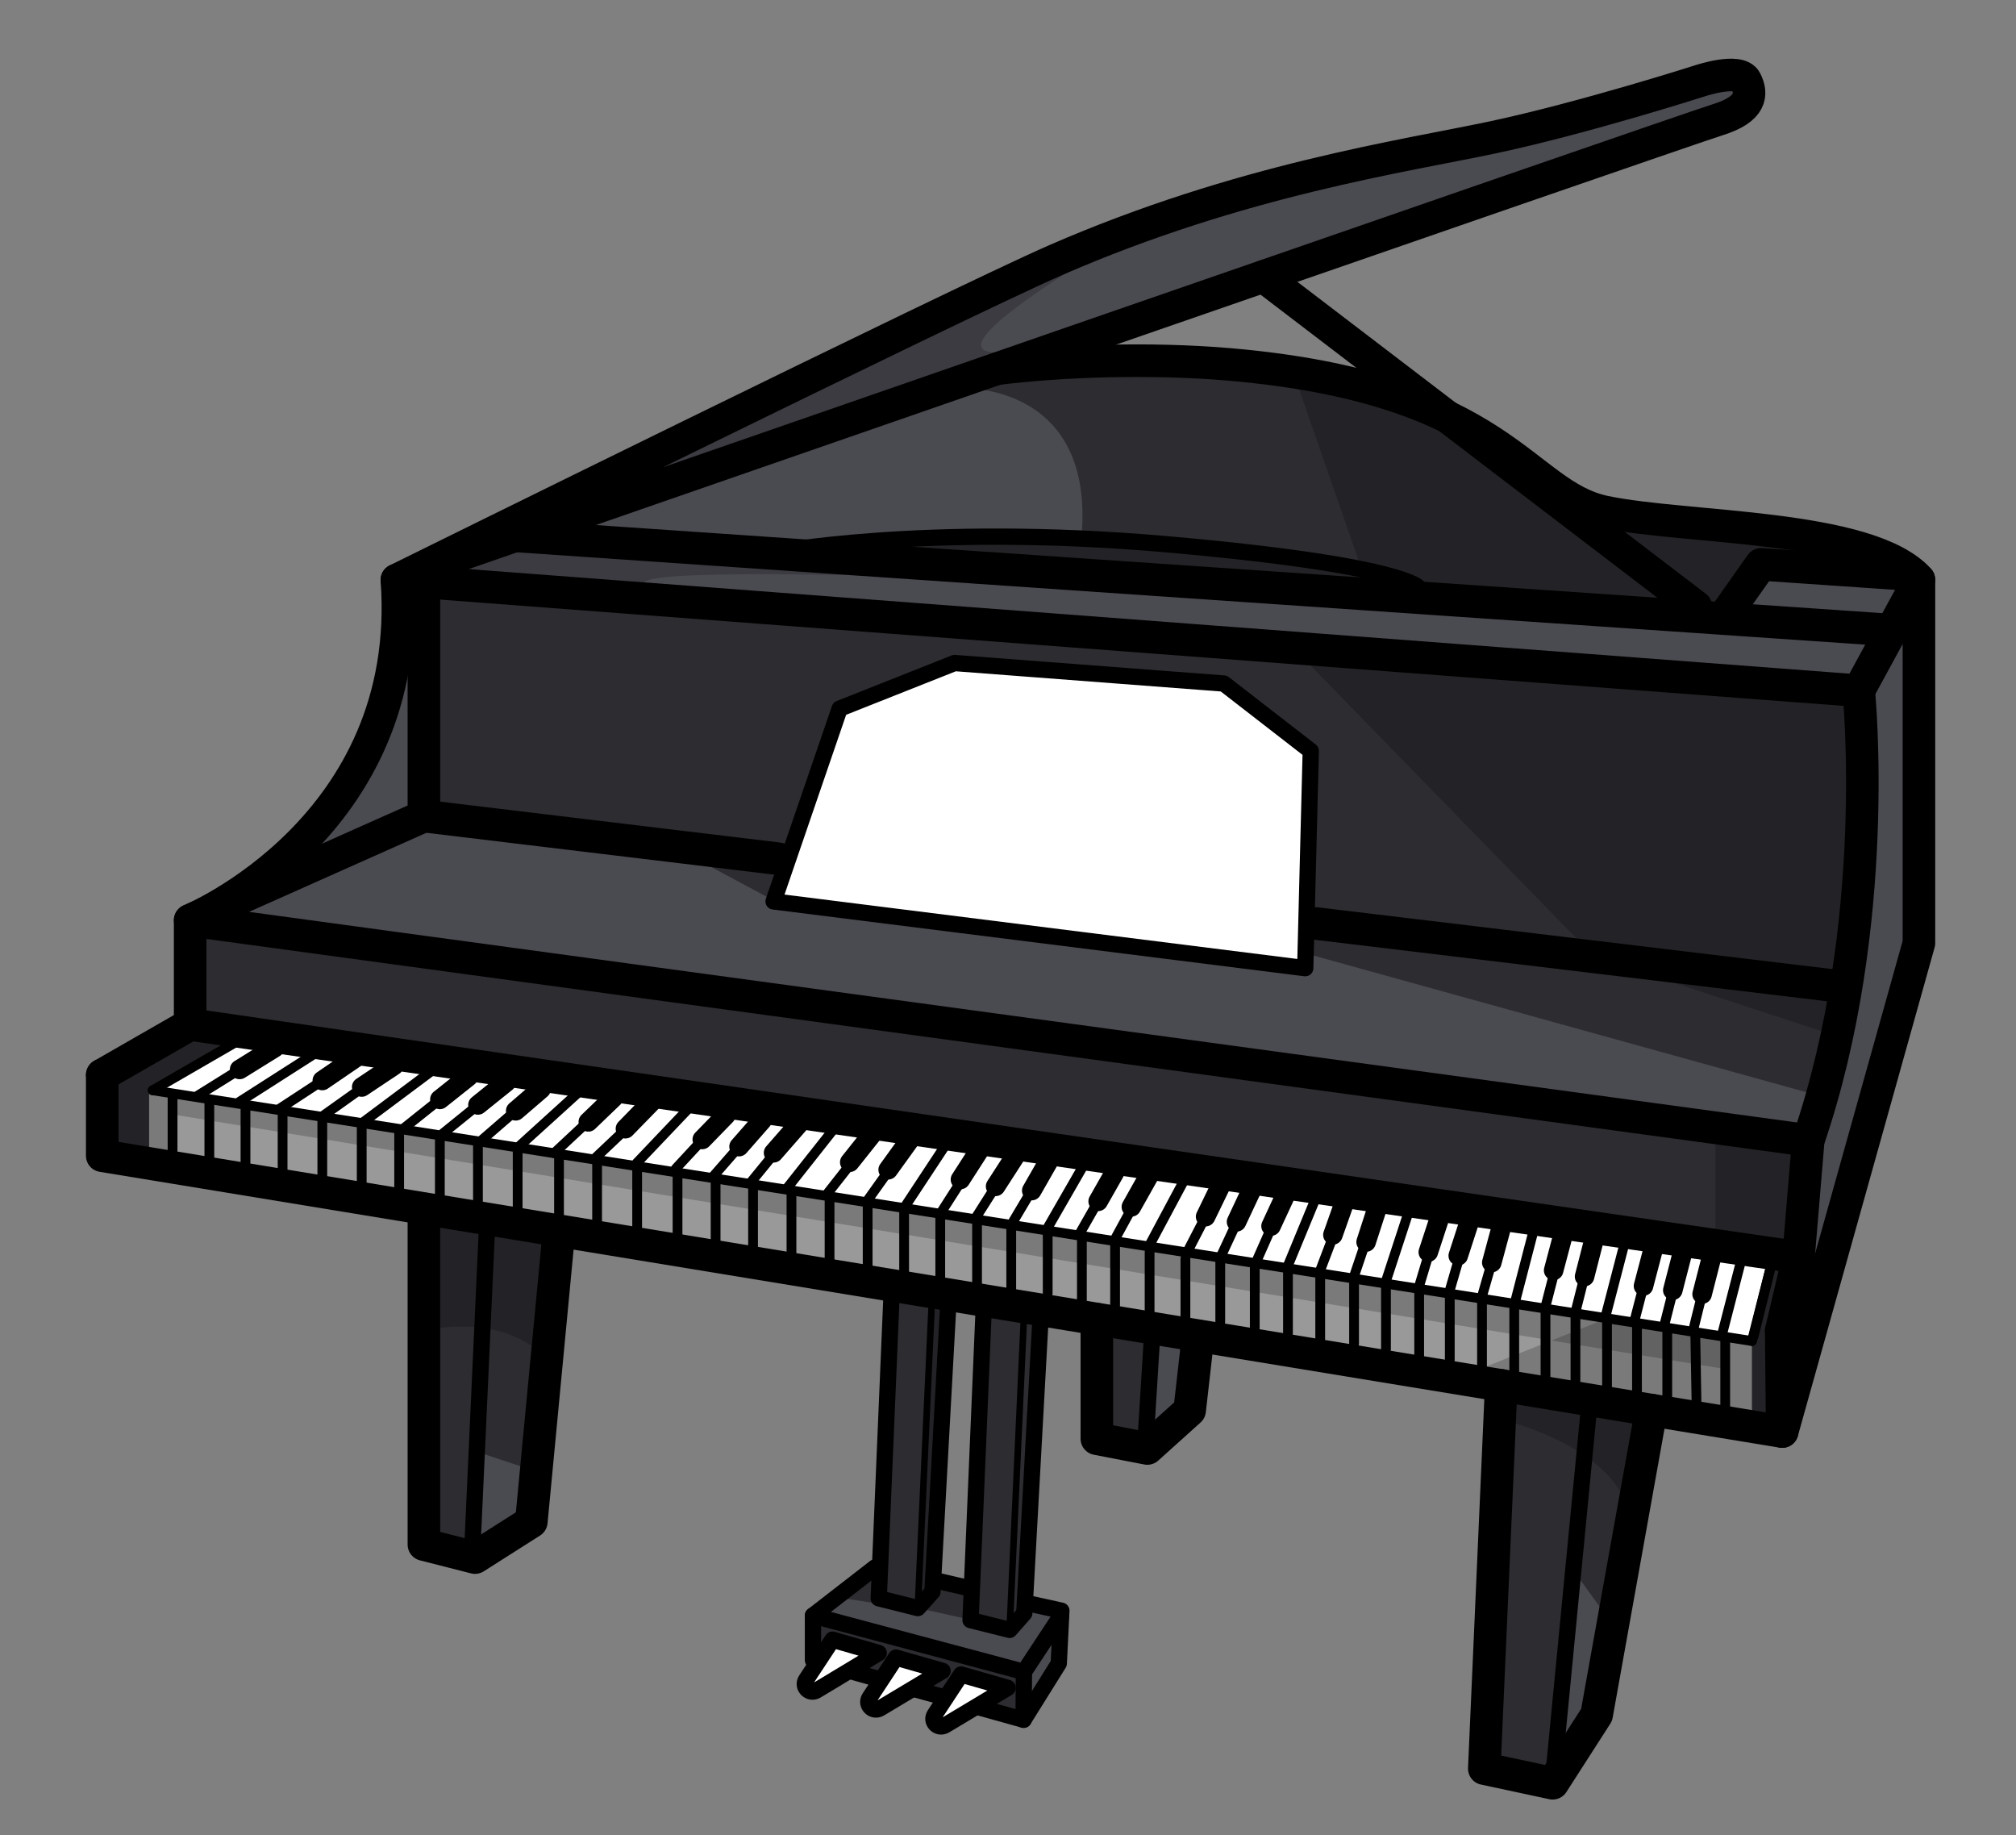 <?xml version="1.0" encoding="UTF-8" standalone="no"?>
<svg
   xmlns:dc="http://purl.org/dc/elements/1.1/"
   xmlns:cc="http://creativecommons.org/ns#"
   xmlns:rdf="http://www.w3.org/1999/02/22-rdf-syntax-ns#"
   xmlns:svg="http://www.w3.org/2000/svg"
   xmlns="http://www.w3.org/2000/svg"
   xmlns:sodipodi="http://sodipodi.sourceforge.net/DTD/sodipodi-0.dtd"
   xmlns:inkscape="http://www.inkscape.org/namespaces/inkscape"
   version="1.1"
   x="0px"
   y="0px"
   width="619.214"
   height="563.6"
   viewBox="0 0 619.214 563.6"
   enable-background="new 0 0 800 800"
   xml:space="preserve"
   id="svg1036"
   sodipodi:docname="piano.svg"
   inkscape:version="1.0.1 (c497b03c, 2020-09-10)"><rect x="0" y="0" width="619.214" height="563.6" fill="#808080" stroke="none"/><defs
   id="defs1040" /><sodipodi:namedview
   pagecolor="#ffffff"
   bordercolor="#666666"
   borderopacity="1"
   objecttolerance="10"
   gridtolerance="10"
   guidetolerance="10"
   inkscape:pageopacity="0"
   inkscape:pageshadow="2"
   inkscape:window-width="1710"
   inkscape:window-height="688"
   id="namedview1038"
   showgrid="false"
   inkscape:zoom="0.97375"
   inkscape:cx="353.90113"
   inkscape:cy="319.6"
   inkscape:window-x="0"
   inkscape:window-y="25"
   inkscape:window-maximized="0"
   inkscape:current-layer="svg1036" />
  <g
   id="vs-primary"
   transform="translate(-46.099,-80.4)">
    <path
   fill="#4a4a51"
   d="M 172.9,256.1 363,163.6 c 0,0 45.6,-21.3 92.5,-30.9 46.9,-9.6 121.1,-29.2 121.1,-29.2 0,0 9.6,3 6.5,6.9 -3.1,3.9 -36.5,16.1 -36.5,16.1 l -187.4,66.4 c 0,0 78.3,-8 112.5,8.3 34.2,16.3 53.7,34.9 94.2,40 40.5,5 66.2,7.6 67.8,15.8 1.7,8.1 1.7,47.5 1.7,47.5 v 69.4 l -41.2,143.4 -41,-3.7 -16.7,93.4 -13.5,21 -21,-4.5 5.7,-118.2 -93.6,-14.7 -2.6,22.9 -13.5,8.8 -15.7,-2.3 v -35 l -16.5,-1.7 -4.8,88.4 11.1,4.8 -0.7,14.7 -10.8,17.3 -64.8,-19.1 2,-13.9 17.2,-13.8 v 9.8 l 14,3.5 6.5,-6.8 7.3,1.3 3.7,-87 -7.9,-0.3 -4.1,83.7 -7.5,6.9 -10.9,-3.1 3.1,-91.5 -101.3,-17 -9.5,88.5 -18.4,9 -13.7,-5.3 V 452.1 L 76,435.4 v -26.8 l 28.7,-16.9 1.4,-31.7 c 0,0 46.2,-23.3 56.1,-57.5 9.9,-34.2 10.7,-46.4 10.7,-46.4 z"
   id="path631" />
  </g>
  <g
   id="vs-secondary"
   transform="translate(-46.099,-80.4)">
    <polygon
   fill="#ffffff"
   points="584.2,515.8 91.9,435.3 91.9,415.1 116.8,400 590.1,466.5 584.2,492.2 "
   id="polygon634" />
    <polygon
   fill="#ffffff"
   points="338.6,283 421.2,290.3 448.6,312.3 447,377.7 283.7,355.5 303.5,296.8 "
   id="polygon636" />
    <polygon
   fill="#ffffff"
   points="316,587 297.7,599.1 294.7,599.7 295.2,594.6 301.8,583.9 "
   id="polygon638" />
    <polygon
   fill="#ffffff"
   points="316,604.6 312.8,604.6 320.2,589.4 333.9,593.5 "
   id="polygon640" />
    <polygon
   fill="#ffffff"
   points="335.5,609.9 333.9,608 341,593.8 355.6,598.7 "
   id="polygon642" />
  </g>
  <g
   id="vs-shade"
   transform="translate(-46.099,-80.4)">
    <path
   opacity="0.4"
   d="M 179.6,331.4 V 261 l 437.7,35.2 c 0,0 1.5,73.4 -4.1,87.1 L 605.3,417 448.7,373.6 V 364 312.3 l -27.1,-22 -80.5,-6.2 -37.1,13.9 -15.8,46.1 z"
   id="path645" />
    <polygon
   opacity="0.4"
   points="106.9,365.7 601.4,431.8 596.3,463.8 106.9,393.8 "
   id="polygon647" />
    <polygon
   opacity="0.4"
   points="93,415.2 117,400.1 102.8,397.7 76,414.2 77.5,433.1 593.8,519 593.8,469.4 590.9,468.1 584.2,493 "
   id="polygon649" />
    <polygon
   opacity="0.4"
   points="541.5,579.4 528.7,561.7 523,628 502,623.5 507.7,506.8 554.8,513.6 "
   id="polygon651" />
    <polygon
   opacity="0.4"
   points="384.8,519 383,485.5 412.8,491.8 410.2,493 400.1,490.8 396.5,524.9 "
   id="polygon653" />
    <polygon
   opacity="0.4"
   points="190,555.3 192.6,526.2 210.3,532.1 217.8,458.4 176.3,452.1 176.3,553.3 "
   id="polygon655" />
    <polygon
   opacity="0.4"
   points="333.2,567 327,572.8 314.9,569.2 318.9,480 317.3,477.8 338.6,480.5 "
   id="polygon657" />
    <polygon
   opacity="0.4"
   points="356.2,580.9 360.7,575.8 365.7,485.2 349.2,482.3 344.7,578.1 "
   id="polygon659" />
    <polygon
   opacity="0.4"
   points="359.3,607.5 348.9,605.4 353.2,599.1 341,595.2 337.3,601.1 329.6,599.1 334.9,593.8 321.3,589.4 316,597 308.3,593.1 314.9,587.1 301.8,583.9 297.4,589.4 296.2,586.6 297.4,577.8 360.5,594.1 "
   id="polygon661" />
    <polygon
   opacity="0.4"
   points="315.1,564.4 304.6,571.1 315.5,572.8 "
   id="polygon663" />
    <polygon
   opacity="0.4"
   points="342.5,577.4 344.5,569.8 335.5,567.3 328,574.2 "
   id="polygon665" />
    <polygon
   opacity="0.4"
   points="286.7,346.7 259.8,344.1 282.4,356.2 "
   id="polygon667" />
    <path
   opacity="0.4"
   d="m 338.8,199.5 c 0,0 43.7,-3.4 39.5,45.7 0,0 -21,-3.7 -67.6,3.1 l 8.3,5.4 256,16.6 12,-16.6 26.6,-6 c 0,0 -35.3,-7 -56.6,-7.4 -21.3,-0.3 -56.4,-28 -56.4,-28 0,0 -48.3,-22.6 -109.3,-21.3 z"
   id="path669" />
    <path
   opacity="0.2"
   d="m 443.3,279.3 92.5,94.9 71.5,23.4 c 0,0 16,-60.6 10.2,-98.7 l -3.9,-6.8 z"
   id="path671" />
    <path
   opacity="0.2"
   d="m 443.3,194.7 20.3,58.4 c 0,0 -50.7,-5.7 -74.6,-6.7 -24,-1 -66.7,2.4 -66.7,2.4 0,0 33.4,6.2 38.1,7.6 4.7,1.4 214.6,13.9 214.6,13.9 l 20,-18.4 16.2,-2.4 c 0,0 -11.2,-1.8 -44.2,-7.2 -33,-5.4 -65,-27 -67.5,-28 -2.5,-1 -48.3,-17.5 -56.2,-19.6 z"
   id="path673" />
    <polygon
   opacity="0.2"
   points="596.3,463.8 599.5,431.6 573,428.8 573,461.8 "
   id="polygon675" />
    <polygon
   opacity="0.2"
   points="538.5,485.7 495.9,502.7 594.5,516.4 591.3,489 596,468.2 590.9,468.1 584.2,492.2 "
   id="polygon677" />
    <path
   opacity="0.2"
   d="m 507.7,516.4 c 0,0 36.4,8.6 39,30.6 l 5.8,-31.2 -44.8,-9.1 z"
   id="path679" />
    <path
   opacity="0.2"
   d="M 176.3,452.1 V 489 c 0,0 23.1,-5.8 36.6,7.7 l 3.4,-37 z"
   id="path681" />
    <polygon
   opacity="0.2"
   points="332.5,569.2 338.6,480.5 331.8,480.5 328,574.2 "
   id="polygon683" />
    <polygon
   opacity="0.2"
   points="99.6,416.2 99.1,438 79.1,434.2 79.5,409.3 105.2,395.5 118.9,397.7 93.4,415.1 "
   id="polygon685" />
    <polygon
   opacity="0.2"
   points="576,500.8 576,491.8 97.5,416.1 99,422.6 "
   id="polygon687" />
    <path
   opacity="0.2"
   d="m 398.6,149.2 c 0,0 -114.1,64.1 -1.5,28.9 l -170.3,59 c 0,0 27,-20.8 27.8,-21.2 0.8,-0.4 144,-66.7 144,-66.7 z"
   id="path689" />
    <path
   opacity="0.2"
   d="m 208.3,245.2 235.1,17 c 0,0 -283.5,-14.6 -174.7,3.9 L 176.4,257 Z"
   id="path691" />
  </g>
  <g
   id="vs-outline"
   transform="translate(-46.099,-80.4)">
    <path
   fill="none"
   stroke="#000000"
   stroke-width="10"
   stroke-linecap="round"
   stroke-linejoin="round"
   stroke-miterlimit="10"
   d="m 77.5,410.5 27,-15.5 v -32 c 0,0 69,-28.5 63.5,-104.5 l 449,34 c 0,0 7.3,71.5 -15.5,138.1 l -3,35.9 -5.3,22.5"
   id="path694" />
    <polyline
   fill="none"
   stroke="#000000"
   stroke-width="10"
   stroke-linecap="round"
   stroke-linejoin="round"
   stroke-miterlimit="10"
   points="
		593.2,489 593.5,520 77.5,435.3 77.5,410.5 	"
   id="polyline696" />
    <polyline
   fill="none"
   stroke="#000000"
   stroke-width="10"
   stroke-linecap="round"
   stroke-linejoin="round"
   stroke-miterlimit="10"
   points="
		617,292.5 635.5,258.5 635.5,370 593.5,520 	"
   id="polyline698" />
    <path
   fill="none"
   stroke="#000000"
   stroke-width="10"
   stroke-linecap="round"
   stroke-linejoin="round"
   stroke-miterlimit="10"
   d="m 352.5,193.6 c 19.7,-2.4 46.5,-3.4 71.2,-1.3 84.7,7.3 90,40 115.3,45.3 25.3,5.3 81,3.7 96.5,20.8"
   id="path700" />
    <path
   fill="none"
   stroke="#000000"
   stroke-width="10"
   stroke-linecap="round"
   stroke-linejoin="round"
   stroke-miterlimit="10"
   d="M 168,258.5"
   id="path702" />
    <polyline
   fill="none"
   stroke="#000000"
   stroke-width="10"
   stroke-linecap="round"
   stroke-linejoin="round"
   stroke-miterlimit="10"
   points="
		176.3,258.5 176.3,331 104.5,363 601.5,430.6 	"
   id="polyline704" />
    <line
   fill="none"
   stroke="#000000"
   stroke-width="10"
   stroke-linecap="round"
   stroke-linejoin="round"
   stroke-miterlimit="10"
   x1="450.4"
   y1="364"
   x2="611.2"
   y2="383.3"
   id="line706" />
    <line
   fill="none"
   stroke="#000000"
   stroke-width="10"
   stroke-linecap="round"
   stroke-linejoin="round"
   stroke-miterlimit="10"
   x1="176.3"
   y1="331"
   x2="285.2"
   y2="344.1"
   id="line708" />
    <line
   fill="none"
   stroke="#000000"
   stroke-width="10"
   stroke-linecap="round"
   stroke-linejoin="round"
   stroke-miterlimit="10"
   x1="104.5"
   y1="395"
   x2="598.5"
   y2="466.5"
   id="line710" />
    <path
   fill="none"
   stroke="#000000"
   stroke-width="10"
   stroke-linecap="round"
   stroke-linejoin="round"
   stroke-miterlimit="10"
   d="m 168,258.5 c 0,0 172.3,-85.1 202.3,-98.2 56.9,-24.8 107,-31.9 134.7,-37.8 28,-6 63.3,-17.3 63.3,-17.3 0,0 12,-4 14,0 2,4 2,8.7 -8.7,12 -10.7,3.3 -389.4,134.7 -389.4,134.7"
   id="path712" />
    <line
   fill="none"
   stroke="#000000"
   stroke-width="10"
   stroke-linecap="round"
   stroke-linejoin="round"
   stroke-miterlimit="10"
   x1="200.7"
   y1="244.7"
   x2="624.3"
   y2="273.7"
   id="line714" />
    <polyline
   fill="none"
   stroke="#000000"
   stroke-width="10"
   stroke-linecap="round"
   stroke-linejoin="round"
   stroke-miterlimit="10"
   points="
		576.7,268.3 587,253.7 633.8,256.9 	"
   id="polyline716" />
    <path
   fill="none"
   stroke="#000000"
   stroke-width="5"
   stroke-linecap="round"
   stroke-linejoin="round"
   stroke-miterlimit="10"
   d="m 282.4,250.3 c 0,0 47.4,-9.3 121.7,-2.8 C 478.4,254 482,261 482,261"
   id="path718" />
    <polygon
   fill="none"
   stroke="#000000"
   stroke-width="5"
   stroke-linecap="round"
   stroke-linejoin="round"
   stroke-miterlimit="10"
   points="339.3,284 422,290.3 448.7,311 447,377.7 283.7,357.2 304,298 "
   id="polygon720" />
    <polyline
   fill="none"
   stroke="#000000"
   stroke-width="10"
   stroke-linecap="round"
   stroke-linejoin="round"
   stroke-miterlimit="10"
   points="
		176.3,453 176.3,554.7 192,558.7 209.3,547.7 217.8,458.4 	"
   id="polyline722" />
    <polyline
   fill="none"
   stroke="#000000"
   stroke-width="10"
   stroke-linecap="round"
   stroke-linejoin="round"
   stroke-miterlimit="10"
   points="
		507.2,505.8 502,623.5 523,628 536.5,607 553.3,513.4 	"
   id="polyline724" />
    <polyline
   fill="none"
   stroke="#000000"
   stroke-width="10"
   stroke-linecap="round"
   stroke-linejoin="round"
   stroke-miterlimit="10"
   points="
		383,485.5 383,522.2 398.5,525.2 411.5,513.5 414.1,490.6 	"
   id="polyline726" />
    <line
   fill="none"
   stroke="#000000"
   stroke-width="5"
   stroke-linecap="round"
   stroke-linejoin="round"
   stroke-miterlimit="10"
   x1="195.8"
   y1="454.7"
   x2="191.3"
   y2="553.3"
   id="line728" />
    <line
   fill="none"
   stroke="#000000"
   stroke-width="5"
   stroke-linecap="round"
   stroke-linejoin="round"
   stroke-miterlimit="10"
   x1="400.1"
   y1="488.3"
   x2="398"
   y2="522.3"
   id="line730" />
    <line
   fill="none"
   stroke="#000000"
   stroke-width="5"
   stroke-linecap="round"
   stroke-linejoin="round"
   stroke-miterlimit="10"
   x1="534.4"
   y1="510.3"
   x2="523"
   y2="628"
   id="line732" />
    <line
   fill="none"
   stroke="#000000"
   stroke-width="10"
   stroke-linecap="round"
   stroke-linejoin="round"
   stroke-miterlimit="10"
   x1="434.2"
   y1="165.3"
   x2="567"
   y2="266.7"
   id="line734" />
    <line
   fill="none"
   stroke="#000000"
   stroke-width="3"
   stroke-linecap="round"
   stroke-linejoin="round"
   stroke-miterlimit="10"
   x1="119.1"
   y1="400.1"
   x2="93"
   y2="415.2"
   id="line736" />
    <line
   fill="none"
   stroke="#000000"
   stroke-width="3"
   stroke-linecap="round"
   stroke-linejoin="round"
   stroke-miterlimit="10"
   x1="130.8"
   y1="401.9"
   x2="106.9"
   y2="416.8"
   id="line738" />
    <line
   fill="none"
   stroke="#000000"
   stroke-width="3"
   stroke-linecap="round"
   stroke-linejoin="round"
   stroke-miterlimit="10"
   x1="93"
   y1="415.2"
   x2="584.2"
   y2="492.2"
   id="line740" />
    <line
   fill="none"
   stroke="#000000"
   stroke-width="3"
   stroke-linecap="round"
   stroke-linejoin="round"
   stroke-miterlimit="10"
   x1="119.7"
   y1="418.7"
   x2="143"
   y2="403.8"
   id="line742" />
    <line
   fill="none"
   stroke="#000000"
   stroke-width="3"
   stroke-linecap="round"
   stroke-linejoin="round"
   stroke-miterlimit="10"
   x1="131.9"
   y1="420.9"
   x2="154.8"
   y2="405.9"
   id="line744" />
    <line
   fill="none"
   stroke="#000000"
   stroke-width="3"
   stroke-linecap="round"
   stroke-linejoin="round"
   stroke-miterlimit="10"
   x1="145.1"
   y1="423.2"
   x2="167.7"
   y2="407.1"
   id="line746" />
    <line
   fill="none"
   stroke="#000000"
   stroke-width="3"
   stroke-linecap="round"
   stroke-linejoin="round"
   stroke-miterlimit="10"
   x1="157.9"
   y1="424.8"
   x2="179.6"
   y2="408.6"
   id="line748" />
    <line
   fill="none"
   stroke="#000000"
   stroke-width="3"
   stroke-linecap="round"
   stroke-linejoin="round"
   stroke-miterlimit="10"
   x1="190"
   y1="411"
   x2="170.2"
   y2="426.8"
   id="line750" />
    <line
   fill="none"
   stroke="#000000"
   stroke-width="3"
   stroke-linecap="round"
   stroke-linejoin="round"
   stroke-miterlimit="10"
   x1="182.2"
   y1="428.4"
   x2="201.6"
   y2="412.7"
   id="line752" />
    <line
   fill="none"
   stroke="#000000"
   stroke-width="3"
   stroke-linecap="round"
   stroke-linejoin="round"
   stroke-miterlimit="10"
   x1="193.6"
   y1="430.9"
   x2="212.9"
   y2="414.2"
   id="line754" />
    <line
   fill="none"
   stroke="#000000"
   stroke-width="3"
   stroke-linecap="round"
   stroke-linejoin="round"
   stroke-miterlimit="10"
   x1="205.1"
   y1="432.8"
   x2="223.5"
   y2="416.1"
   id="line756" />
    <line
   fill="none"
   stroke="#000000"
   stroke-width="3"
   stroke-linecap="round"
   stroke-linejoin="round"
   stroke-miterlimit="10"
   x1="216.3"
   y1="434.5"
   x2="234.5"
   y2="417.5"
   id="line758" />
    <line
   fill="none"
   stroke="#000000"
   stroke-width="3"
   stroke-linecap="round"
   stroke-linejoin="round"
   stroke-miterlimit="10"
   x1="228.5"
   y1="436.4"
   x2="247"
   y2="418.9"
   id="line760" />
    <line
   fill="none"
   stroke="#000000"
   stroke-width="3"
   stroke-linecap="round"
   stroke-linejoin="round"
   stroke-miterlimit="10"
   x1="257.3"
   y1="421.1"
   x2="241.7"
   y2="437.5"
   id="line762" />
    <line
   fill="none"
   stroke="#000000"
   stroke-width="3"
   stroke-linecap="round"
   stroke-linejoin="round"
   stroke-miterlimit="10"
   x1="253.7"
   y1="439.2"
   x2="268.9"
   y2="422.8"
   id="line764" />
    <line
   fill="none"
   stroke="#000000"
   stroke-width="3"
   stroke-linecap="round"
   stroke-linejoin="round"
   stroke-miterlimit="10"
   x1="265.1"
   y1="441.7"
   x2="280.2"
   y2="424.4"
   id="line766" />
    <line
   fill="none"
   stroke="#000000"
   stroke-width="3"
   stroke-linecap="round"
   stroke-linejoin="round"
   stroke-miterlimit="10"
   x1="276.6"
   y1="443.6"
   x2="290.8"
   y2="426.2"
   id="line768" />
    <line
   fill="none"
   stroke="#000000"
   stroke-width="3"
   stroke-linecap="round"
   stroke-linejoin="round"
   stroke-miterlimit="10"
   x1="287.8"
   y1="445.3"
   x2="301.8"
   y2="427.6"
   id="line770" />
    <line
   fill="none"
   stroke="#000000"
   stroke-width="3"
   stroke-linecap="round"
   stroke-linejoin="round"
   stroke-miterlimit="10"
   x1="300"
   y1="447.2"
   x2="314.3"
   y2="429"
   id="line772" />
    <line
   fill="none"
   stroke="#000000"
   stroke-width="3"
   stroke-linecap="round"
   stroke-linejoin="round"
   stroke-miterlimit="10"
   x1="312.2"
   y1="449.5"
   x2="325.6"
   y2="430.7"
   id="line774" />
    <line
   fill="none"
   stroke="#000000"
   stroke-width="3"
   stroke-linecap="round"
   stroke-linejoin="round"
   stroke-miterlimit="10"
   x1="323.8"
   y1="451.3"
   x2="336.2"
   y2="432.5"
   id="line776" />
    <line
   fill="none"
   stroke="#000000"
   stroke-width="3"
   stroke-linecap="round"
   stroke-linejoin="round"
   stroke-miterlimit="10"
   x1="334.9"
   y1="453.1"
   x2="347.2"
   y2="433.9"
   id="line778" />
    <line
   fill="none"
   stroke="#000000"
   stroke-width="3"
   stroke-linecap="round"
   stroke-linejoin="round"
   stroke-miterlimit="10"
   x1="345.7"
   y1="454.5"
   x2="358.2"
   y2="434.8"
   id="line780" />
    <line
   fill="none"
   stroke="#000000"
   stroke-width="3"
   stroke-linecap="round"
   stroke-linejoin="round"
   stroke-miterlimit="10"
   x1="357.4"
   y1="455.3"
   x2="368.7"
   y2="436.3"
   id="line782" />
    <line
   fill="none"
   stroke="#000000"
   stroke-width="3"
   stroke-linecap="round"
   stroke-linejoin="round"
   stroke-miterlimit="10"
   x1="367.9"
   y1="457.4"
   x2="379"
   y2="438.1"
   id="line784" />
    <line
   fill="none"
   stroke="#000000"
   stroke-width="3"
   stroke-linecap="round"
   stroke-linejoin="round"
   stroke-miterlimit="10"
   x1="377.9"
   y1="458.9"
   x2="388.9"
   y2="439.6"
   id="line786" />
    <line
   fill="none"
   stroke="#000000"
   stroke-width="3"
   stroke-linecap="round"
   stroke-linejoin="round"
   stroke-miterlimit="10"
   x1="388.4"
   y1="461.2"
   x2="399.2"
   y2="441.4"
   id="line788" />
    <line
   fill="none"
   stroke="#000000"
   stroke-width="3"
   stroke-linecap="round"
   stroke-linejoin="round"
   stroke-miterlimit="10"
   x1="399.3"
   y1="462.5"
   x2="410.2"
   y2="442.1"
   id="line790" />
    <line
   fill="none"
   stroke="#000000"
   stroke-width="3"
   stroke-linecap="round"
   stroke-linejoin="round"
   stroke-miterlimit="10"
   x1="410.9"
   y1="464.6"
   x2="421.5"
   y2="444.1"
   id="line792" />
    <line
   fill="none"
   stroke="#000000"
   stroke-width="3"
   stroke-linecap="round"
   stroke-linejoin="round"
   stroke-miterlimit="10"
   x1="421.1"
   y1="466.2"
   x2="430.8"
   y2="445.4"
   id="line794" />
    <line
   fill="none"
   stroke="#000000"
   stroke-width="3"
   stroke-linecap="round"
   stroke-linejoin="round"
   stroke-miterlimit="10"
   x1="432.2"
   y1="467.3"
   x2="441.4"
   y2="446.5"
   id="line796" />
    <line
   fill="none"
   stroke="#000000"
   stroke-width="3"
   stroke-linecap="round"
   stroke-linejoin="round"
   stroke-miterlimit="10"
   x1="441.7"
   y1="469"
   x2="450.2"
   y2="448.4"
   id="line798" />
    <line
   fill="none"
   stroke="#000000"
   stroke-width="3"
   stroke-linecap="round"
   stroke-linejoin="round"
   stroke-miterlimit="10"
   x1="451.6"
   y1="470.5"
   x2="459.5"
   y2="449.7"
   id="line800" />
    <line
   fill="none"
   stroke="#000000"
   stroke-width="3"
   stroke-linecap="round"
   stroke-linejoin="round"
   stroke-miterlimit="10"
   x1="462"
   y1="472.3"
   x2="469.1"
   y2="451.3"
   id="line802" />
    <line
   fill="none"
   stroke="#000000"
   stroke-width="3"
   stroke-linecap="round"
   stroke-linejoin="round"
   stroke-miterlimit="10"
   x1="471.8"
   y1="473.8"
   x2="478.8"
   y2="452.4"
   id="line804" />
    <line
   fill="none"
   stroke="#000000"
   stroke-width="3"
   stroke-linecap="round"
   stroke-linejoin="round"
   stroke-miterlimit="10"
   x1="482"
   y1="475.3"
   x2="488.7"
   y2="453"
   id="line806" />
    <line
   fill="none"
   stroke="#000000"
   stroke-width="3"
   stroke-linecap="round"
   stroke-linejoin="round"
   stroke-miterlimit="10"
   x1="491.4"
   y1="476.6"
   x2="497.4"
   y2="455.9"
   id="line808" />
    <line
   fill="none"
   stroke="#000000"
   stroke-width="3"
   stroke-linecap="round"
   stroke-linejoin="round"
   stroke-miterlimit="10"
   x1="501.3"
   y1="478.5"
   x2="507.7"
   y2="456.2"
   id="line810" />
    <line
   fill="none"
   stroke="#000000"
   stroke-width="3"
   stroke-linecap="round"
   stroke-linejoin="round"
   stroke-miterlimit="10"
   x1="511.5"
   y1="480"
   x2="517"
   y2="458.8"
   id="line812" />
    <line
   fill="none"
   stroke="#000000"
   stroke-width="3"
   stroke-linecap="round"
   stroke-linejoin="round"
   stroke-miterlimit="10"
   x1="520.8"
   y1="481.6"
   x2="526.4"
   y2="459.9"
   id="line814" />
    <line
   fill="none"
   stroke="#000000"
   stroke-width="3"
   stroke-linecap="round"
   stroke-linejoin="round"
   stroke-miterlimit="10"
   x1="530"
   y1="483.3"
   x2="535.5"
   y2="461.5"
   id="line816" />
    <path
   fill="none"
   stroke="#000000"
   stroke-width="3"
   stroke-linecap="round"
   stroke-linejoin="round"
   stroke-miterlimit="10"
   d="M 546.7,462.7"
   id="path818" />
    <path
   fill="none"
   stroke="#000000"
   stroke-width="3"
   stroke-linecap="round"
   stroke-linejoin="round"
   stroke-miterlimit="10"
   d="M 540.9,485"
   id="path820" />
    <path
   fill="none"
   stroke="#000000"
   stroke-width="3"
   stroke-linecap="round"
   stroke-linejoin="round"
   stroke-miterlimit="10"
   d="M 554.8,465.3"
   id="path822" />
    <path
   fill="none"
   stroke="#000000"
   stroke-width="3"
   stroke-linecap="round"
   stroke-linejoin="round"
   stroke-miterlimit="10"
   d="M 549.4,486.1"
   id="path824" />
    <line
   fill="none"
   stroke="#000000"
   stroke-width="3"
   stroke-linecap="round"
   stroke-linejoin="round"
   stroke-miterlimit="10"
   x1="557.3"
   y1="487.3"
   x2="562.8"
   y2="465.6"
   id="line826" />
    <line
   fill="none"
   stroke="#000000"
   stroke-width="3"
   stroke-linecap="round"
   stroke-linejoin="round"
   stroke-miterlimit="10"
   x1="566.1"
   y1="489.1"
   x2="571.5"
   y2="467.3"
   id="line828" />
    <line
   fill="none"
   stroke="#000000"
   stroke-width="3"
   stroke-linecap="round"
   stroke-linejoin="round"
   stroke-miterlimit="10"
   x1="539.3"
   y1="484.4"
   x2="545.1"
   y2="462.1"
   id="line830" />
    <line
   fill="none"
   stroke="#000000"
   stroke-width="3"
   stroke-linecap="round"
   stroke-linejoin="round"
   stroke-miterlimit="10"
   x1="548.2"
   y1="485.7"
   x2="553.6"
   y2="464.9"
   id="line832" />
    <path
   fill="none"
   stroke="#000000"
   stroke-width="3"
   stroke-linecap="round"
   stroke-linejoin="round"
   stroke-miterlimit="10"
   d="M 562.7,466"
   id="path834" />
    <path
   fill="none"
   stroke="#000000"
   stroke-width="3"
   stroke-linecap="round"
   stroke-linejoin="round"
   stroke-miterlimit="10"
   d="M 557.1,487.7"
   id="path836" />
    <path
   fill="none"
   stroke="#000000"
   stroke-width="3"
   stroke-linecap="round"
   stroke-linejoin="round"
   stroke-miterlimit="10"
   d="M 571.5,467.1"
   id="path838" />
    <path
   fill="none"
   stroke="#000000"
   stroke-width="3"
   stroke-linecap="round"
   stroke-linejoin="round"
   stroke-miterlimit="10"
   d="M 566,488.9"
   id="path840" />
    <line
   fill="none"
   stroke="#000000"
   stroke-width="3"
   stroke-linecap="round"
   stroke-linejoin="round"
   stroke-miterlimit="10"
   x1="575.1"
   y1="489.9"
   x2="580.7"
   y2="468.2"
   id="line842" />
    <line
   fill="none"
   stroke="#000000"
   stroke-width="3"
   stroke-linecap="round"
   stroke-linejoin="round"
   stroke-miterlimit="10"
   x1="584.7"
   y1="490.8"
   x2="590.1"
   y2="469"
   id="line844" />
    <path
   fill="none"
   stroke="#000000"
   stroke-width="3"
   stroke-linecap="round"
   stroke-linejoin="round"
   stroke-miterlimit="10"
   d="M 580.7,468.1"
   id="path846" />
    <path
   fill="none"
   stroke="#000000"
   stroke-width="3"
   stroke-linecap="round"
   stroke-linejoin="round"
   stroke-miterlimit="10"
   d="M 575.1,489.9"
   id="path848" />
    <line
   fill="none"
   stroke="#000000"
   stroke-width="3"
   stroke-linecap="round"
   stroke-linejoin="round"
   stroke-miterlimit="10"
   x1="584.2"
   y1="492.2"
   x2="590.1"
   y2="469"
   id="line850" />
    <line
   fill="none"
   stroke="#000000"
   stroke-width="6"
   stroke-linecap="round"
   stroke-linejoin="round"
   stroke-miterlimit="10"
   x1="119.7"
   y1="408.8"
   x2="130.5"
   y2="402.1"
   id="line852" />
    <line
   fill="none"
   stroke="#000000"
   stroke-width="6"
   stroke-linecap="round"
   stroke-linejoin="round"
   stroke-miterlimit="10"
   x1="145.1"
   y1="412.2"
   x2="155.2"
   y2="405.3"
   id="line854" />
    <line
   fill="none"
   stroke="#000000"
   stroke-width="6"
   stroke-linecap="round"
   stroke-linejoin="round"
   stroke-miterlimit="10"
   x1="157.2"
   y1="414.2"
   x2="167.1"
   y2="407.6"
   id="line856" />
    <line
   fill="none"
   stroke="#000000"
   stroke-width="6"
   stroke-linecap="round"
   stroke-linejoin="round"
   stroke-miterlimit="10"
   x1="181.2"
   y1="418"
   x2="190"
   y2="411"
   id="line858" />
    <line
   fill="none"
   stroke="#000000"
   stroke-width="6"
   stroke-linecap="round"
   stroke-linejoin="round"
   stroke-miterlimit="10"
   x1="192.9"
   y1="419.7"
   x2="201.6"
   y2="412.7"
   id="line860" />
    <line
   fill="none"
   stroke="#000000"
   stroke-width="6"
   stroke-linecap="round"
   stroke-linejoin="round"
   stroke-miterlimit="10"
   x1="204.5"
   y1="421.5"
   x2="212.3"
   y2="414.8"
   id="line862" />
    <line
   fill="none"
   stroke="#000000"
   stroke-width="6"
   stroke-linecap="round"
   stroke-linejoin="round"
   stroke-miterlimit="10"
   x1="226.8"
   y1="424.9"
   x2="234.5"
   y2="417.5"
   id="line864" />
    <line
   fill="none"
   stroke="#000000"
   stroke-width="6"
   stroke-linecap="round"
   stroke-linejoin="round"
   stroke-miterlimit="10"
   x1="238.2"
   y1="427"
   x2="246.1"
   y2="418.9"
   id="line866" />
    <line
   fill="none"
   stroke="#000000"
   stroke-width="6"
   stroke-linecap="round"
   stroke-linejoin="round"
   stroke-miterlimit="10"
   x1="261.8"
   y1="430.3"
   x2="269"
   y2="422.9"
   id="line868" />
    <line
   fill="none"
   stroke="#000000"
   stroke-width="6"
   stroke-linecap="round"
   stroke-linejoin="round"
   stroke-miterlimit="10"
   x1="273.1"
   y1="432.5"
   x2="280.2"
   y2="424.4"
   id="line870" />
    <line
   fill="none"
   stroke="#000000"
   stroke-width="6"
   stroke-linecap="round"
   stroke-linejoin="round"
   stroke-miterlimit="10"
   x1="283.7"
   y1="434.4"
   x2="291.4"
   y2="425.6"
   id="line872" />
    <line
   fill="none"
   stroke="#000000"
   stroke-width="6"
   stroke-linecap="round"
   stroke-linejoin="round"
   stroke-miterlimit="10"
   x1="307.1"
   y1="437.3"
   x2="314.1"
   y2="428.5"
   id="line874" />
    <line
   fill="none"
   stroke="#000000"
   stroke-width="6"
   stroke-linecap="round"
   stroke-linejoin="round"
   stroke-miterlimit="10"
   x1="318.9"
   y1="439.6"
   x2="325.9"
   y2="429.9"
   id="line876" />
    <line
   fill="none"
   stroke="#000000"
   stroke-width="6"
   stroke-linecap="round"
   stroke-linejoin="round"
   stroke-miterlimit="10"
   x1="341.1"
   y1="442.6"
   x2="347.6"
   y2="432.5"
   id="line878" />
    <line
   fill="none"
   stroke="#000000"
   stroke-width="6"
   stroke-linecap="round"
   stroke-linejoin="round"
   stroke-miterlimit="10"
   x1="351.9"
   y1="444.7"
   x2="357.9"
   y2="435.4"
   id="line880" />
    <line
   fill="none"
   stroke="#000000"
   stroke-width="6"
   stroke-linecap="round"
   stroke-linejoin="round"
   stroke-miterlimit="10"
   x1="363"
   y1="446"
   x2="368.2"
   y2="436.9"
   id="line882" />
    <line
   fill="none"
   stroke="#000000"
   stroke-width="6"
   stroke-linecap="round"
   stroke-linejoin="round"
   stroke-miterlimit="10"
   x1="383.4"
   y1="449.3"
   x2="388.4"
   y2="440.5"
   id="line884" />
    <line
   fill="none"
   stroke="#000000"
   stroke-width="6"
   stroke-linecap="round"
   stroke-linejoin="round"
   stroke-miterlimit="10"
   x1="393.6"
   y1="451"
   x2="399.5"
   y2="440.5"
   id="line886" />
    <line
   fill="none"
   stroke="#000000"
   stroke-width="6"
   stroke-linecap="round"
   stroke-linejoin="round"
   stroke-miterlimit="10"
   x1="416.4"
   y1="454"
   x2="421.2"
   y2="444.1"
   id="line888" />
    <line
   fill="none"
   stroke="#000000"
   stroke-width="6"
   stroke-linecap="round"
   stroke-linejoin="round"
   stroke-miterlimit="10"
   x1="425.9"
   y1="455.6"
   x2="430.5"
   y2="445.8"
   id="line890" />
    <line
   fill="none"
   stroke="#000000"
   stroke-width="6"
   stroke-linecap="round"
   stroke-linejoin="round"
   stroke-miterlimit="10"
   x1="436.5"
   y1="456.9"
   x2="440.9"
   y2="447.4"
   id="line892" />
    <line
   fill="none"
   stroke="#000000"
   stroke-width="6"
   stroke-linecap="round"
   stroke-linejoin="round"
   stroke-miterlimit="10"
   x1="455.5"
   y1="459.6"
   x2="459"
   y2="449.7"
   id="line894" />
    <line
   fill="none"
   stroke="#000000"
   stroke-width="6"
   stroke-linecap="round"
   stroke-linejoin="round"
   stroke-miterlimit="10"
   x1="465.7"
   y1="461.8"
   x2="469.1"
   y2="451.3"
   id="line896" />
    <line
   fill="none"
   stroke="#000000"
   stroke-width="6"
   stroke-linecap="round"
   stroke-linejoin="round"
   stroke-miterlimit="10"
   x1="484.8"
   y1="464.9"
   x2="488.7"
   y2="453"
   id="line898" />
    <line
   fill="none"
   stroke="#000000"
   stroke-width="6"
   stroke-linecap="round"
   stroke-linejoin="round"
   stroke-miterlimit="10"
   x1="494"
   y1="466"
   x2="497.7"
   y2="454.6"
   id="line900" />
    <line
   fill="none"
   stroke="#000000"
   stroke-width="6"
   stroke-linecap="round"
   stroke-linejoin="round"
   stroke-miterlimit="10"
   x1="504.3"
   y1="468.1"
   x2="507.7"
   y2="455.5"
   id="line902" />
    <line
   fill="none"
   stroke="#000000"
   stroke-width="6"
   stroke-linecap="round"
   stroke-linejoin="round"
   stroke-miterlimit="10"
   x1="523.3"
   y1="470.5"
   x2="526.4"
   y2="458.8"
   id="line904" />
    <line
   fill="none"
   stroke="#000000"
   stroke-width="6"
   stroke-linecap="round"
   stroke-linejoin="round"
   stroke-miterlimit="10"
   x1="532.8"
   y1="472.4"
   x2="535.8"
   y2="460.7"
   id="line906" />
    <line
   fill="none"
   stroke="#000000"
   stroke-width="6"
   stroke-linecap="round"
   stroke-linejoin="round"
   stroke-miterlimit="10"
   x1="550.9"
   y1="475.3"
   x2="554"
   y2="463.5"
   id="line908" />
    <line
   fill="none"
   stroke="#000000"
   stroke-width="6"
   stroke-linecap="round"
   stroke-linejoin="round"
   stroke-miterlimit="10"
   x1="559.9"
   y1="476.6"
   x2="563.1"
   y2="464.2"
   id="line910" />
    <line
   fill="none"
   stroke="#000000"
   stroke-width="6"
   stroke-linecap="round"
   stroke-linejoin="round"
   stroke-miterlimit="10"
   x1="568.9"
   y1="477.8"
   x2="572.1"
   y2="465.3"
   id="line912" />
    <polyline
   fill="none"
   stroke="#000000"
   stroke-width="5"
   stroke-linecap="round"
   stroke-linejoin="round"
   stroke-miterlimit="10"
   points="
		320,476.6 316,571.2 328,574.2 332.5,569.2 337.5,478.5 	"
   id="polyline914" />
    <line
   fill="none"
   stroke="#000000"
   stroke-width="2"
   stroke-linecap="round"
   stroke-linejoin="round"
   stroke-miterlimit="10"
   x1="332.4"
   y1="478.1"
   x2="328"
   y2="574.2"
   id="line916" />
    <polyline
   fill="none"
   stroke="#000000"
   stroke-width="5"
   stroke-linecap="round"
   stroke-linejoin="round"
   stroke-miterlimit="10"
   points="
		348.2,483.3 344.2,577.9 356.2,580.9 360.7,575.8 365.7,485.2 	"
   id="polyline918" />
    <line
   fill="none"
   stroke="#000000"
   stroke-width="2"
   stroke-linecap="round"
   stroke-linejoin="round"
   stroke-miterlimit="10"
   x1="360.6"
   y1="484.8"
   x2="356.2"
   y2="580.9"
   id="line920" />
    <polyline
   fill="none"
   stroke="#000000"
   stroke-width="5"
   stroke-linecap="round"
   stroke-linejoin="round"
   stroke-miterlimit="10"
   points="
		346.5,604.6 360.5,608.5 371.3,591.2 372.1,575 362.1,572.8 	"
   id="polyline922" />
    <line
   fill="none"
   stroke="#000000"
   stroke-width="5"
   stroke-linecap="round"
   stroke-linejoin="round"
   stroke-miterlimit="10"
   x1="327"
   y1="599.1"
   x2="336.5"
   y2="601.7"
   id="line924" />
    <line
   fill="none"
   stroke="#000000"
   stroke-width="5"
   stroke-linecap="round"
   stroke-linejoin="round"
   stroke-miterlimit="10"
   x1="307.1"
   y1="593.5"
   x2="316"
   y2="596"
   id="line926" />
    <polyline
   fill="none"
   stroke="#000000"
   stroke-width="5"
   stroke-linecap="round"
   stroke-linejoin="round"
   stroke-miterlimit="10"
   points="
		314.9,561.7 295.8,576.5 295.8,590.2 296.9,590.6 	"
   id="polyline928" />
    <line
   fill="none"
   stroke="#000000"
   stroke-width="5"
   stroke-linecap="round"
   stroke-linejoin="round"
   stroke-miterlimit="10"
   x1="333.9"
   y1="565.8"
   x2="344.2"
   y2="568.2"
   id="line930" />
    <polyline
   fill="none"
   stroke="#000000"
   stroke-width="5"
   stroke-linecap="round"
   stroke-linejoin="round"
   stroke-miterlimit="10"
   points="
		295.8,576.5 360.6,593.8 372,576.5 	"
   id="polyline932" />
    <line
   fill="none"
   stroke="#000000"
   stroke-width="5"
   stroke-linecap="round"
   stroke-linejoin="round"
   stroke-miterlimit="10"
   x1="360.5"
   y1="608.5"
   x2="360.6"
   y2="593.8"
   id="line934" />
    <path
   fill="none"
   stroke="#000000"
   stroke-width="5"
   stroke-linecap="round"
   stroke-linejoin="round"
   stroke-miterlimit="10"
   d="m 301.8,583.9 -8.1,12.3 c -1.4,2.1 1,4.6 3.2,3.3 L 316,588 Z"
   id="path936" />
    <path
   fill="none"
   stroke="#000000"
   stroke-width="5"
   stroke-linecap="round"
   stroke-linejoin="round"
   stroke-miterlimit="10"
   d="m 321.3,589.4 -8.1,12.3 c -1.4,2.1 1,4.6 3.2,3.3 l 19.2,-11.5 z"
   id="path938" />
    <path
   fill="none"
   stroke="#000000"
   stroke-width="5"
   stroke-linecap="round"
   stroke-linejoin="round"
   stroke-miterlimit="10"
   d="m 341.3,594.6 -8.1,12.3 c -1.4,2.1 1,4.6 3.2,3.3 l 19.2,-11.5 z"
   id="path940" />
    <line
   fill="none"
   stroke="#000000"
   stroke-width="3"
   stroke-linecap="round"
   stroke-linejoin="round"
   stroke-miterlimit="10"
   x1="110.4"
   y1="418.5"
   x2="110.4"
   y2="436.3"
   id="line942" />
    <line
   fill="none"
   stroke="#000000"
   stroke-width="3"
   stroke-linecap="round"
   stroke-linejoin="round"
   stroke-miterlimit="10"
   x1="99.1"
   y1="416.5"
   x2="99.1"
   y2="434.7"
   id="line944" />
    <line
   fill="none"
   stroke="#000000"
   stroke-width="3"
   stroke-linecap="round"
   stroke-linejoin="round"
   stroke-miterlimit="10"
   x1="121.5"
   y1="420.5"
   x2="121.5"
   y2="439.1"
   id="line946" />
    <line
   fill="none"
   stroke="#000000"
   stroke-width="3"
   stroke-linecap="round"
   stroke-linejoin="round"
   stroke-miterlimit="10"
   x1="132.9"
   y1="421.4"
   x2="132.9"
   y2="439.9"
   id="line948" />
    <line
   fill="none"
   stroke="#000000"
   stroke-width="3"
   stroke-linecap="round"
   stroke-linejoin="round"
   stroke-miterlimit="10"
   x1="145.1"
   y1="423.4"
   x2="145.1"
   y2="441.9"
   id="line950" />
    <line
   fill="none"
   stroke="#000000"
   stroke-width="3"
   stroke-linecap="round"
   stroke-linejoin="round"
   stroke-miterlimit="10"
   x1="168.7"
   y1="427.9"
   x2="168.7"
   y2="445.7"
   id="line952" />
    <line
   fill="none"
   stroke="#000000"
   stroke-width="3"
   stroke-linecap="round"
   stroke-linejoin="round"
   stroke-miterlimit="10"
   x1="157.2"
   y1="426.4"
   x2="157.2"
   y2="444.7"
   id="line954" />
    <line
   fill="none"
   stroke="#000000"
   stroke-width="3"
   stroke-linecap="round"
   stroke-linejoin="round"
   stroke-miterlimit="10"
   x1="181.2"
   y1="430"
   x2="181.2"
   y2="448.6"
   id="line956" />
    <line
   fill="none"
   stroke="#000000"
   stroke-width="3"
   stroke-linecap="round"
   stroke-linejoin="round"
   stroke-miterlimit="10"
   x1="192.9"
   y1="431.8"
   x2="192.9"
   y2="450.3"
   id="line958" />
    <line
   fill="none"
   stroke="#000000"
   stroke-width="3"
   stroke-linecap="round"
   stroke-linejoin="round"
   stroke-miterlimit="10"
   x1="205.1"
   y1="433.9"
   x2="205.1"
   y2="452.3"
   id="line960" />
    <line
   fill="none"
   stroke="#000000"
   stroke-width="3"
   stroke-linecap="round"
   stroke-linejoin="round"
   stroke-miterlimit="10"
   x1="217.8"
   y1="434.9"
   x2="217.8"
   y2="453.5"
   id="line962" />
    <line
   fill="none"
   stroke="#000000"
   stroke-width="3"
   stroke-linecap="round"
   stroke-linejoin="round"
   stroke-miterlimit="10"
   x1="229.5"
   y1="436.7"
   x2="229.5"
   y2="455.2"
   id="line964" />
    <line
   fill="none"
   stroke="#000000"
   stroke-width="3"
   stroke-linecap="round"
   stroke-linejoin="round"
   stroke-miterlimit="10"
   x1="241.8"
   y1="438.8"
   x2="241.8"
   y2="457.2"
   id="line966" />
    <line
   fill="none"
   stroke="#000000"
   stroke-width="3"
   stroke-linecap="round"
   stroke-linejoin="round"
   stroke-miterlimit="10"
   x1="254.2"
   y1="441.1"
   x2="254.2"
   y2="459.6"
   id="line968" />
    <line
   fill="none"
   stroke="#000000"
   stroke-width="3"
   stroke-linecap="round"
   stroke-linejoin="round"
   stroke-miterlimit="10"
   x1="265.9"
   y1="442.9"
   x2="265.9"
   y2="461.4"
   id="line970" />
    <line
   fill="none"
   stroke="#000000"
   stroke-width="3"
   stroke-linecap="round"
   stroke-linejoin="round"
   stroke-miterlimit="10"
   x1="277.4"
   y1="444.7"
   x2="277.4"
   y2="463.2"
   id="line972" />
    <line
   fill="none"
   stroke="#000000"
   stroke-width="3"
   stroke-linecap="round"
   stroke-linejoin="round"
   stroke-miterlimit="10"
   x1="289.2"
   y1="447.3"
   x2="289.2"
   y2="465.9"
   id="line974" />
    <line
   fill="none"
   stroke="#000000"
   stroke-width="3"
   stroke-linecap="round"
   stroke-linejoin="round"
   stroke-miterlimit="10"
   x1="300.9"
   y1="448.9"
   x2="300.9"
   y2="467.3"
   id="line976" />
    <line
   fill="none"
   stroke="#000000"
   stroke-width="3"
   stroke-linecap="round"
   stroke-linejoin="round"
   stroke-miterlimit="10"
   x1="312.6"
   y1="450.5"
   x2="312.6"
   y2="468.9"
   id="line978" />
    <line
   fill="none"
   stroke="#000000"
   stroke-width="3"
   stroke-linecap="round"
   stroke-linejoin="round"
   stroke-miterlimit="10"
   x1="323.8"
   y1="452.5"
   x2="323.8"
   y2="471.1"
   id="line980" />
    <line
   fill="none"
   stroke="#000000"
   stroke-width="3"
   stroke-linecap="round"
   stroke-linejoin="round"
   stroke-miterlimit="10"
   x1="334.9"
   y1="454.5"
   x2="334.9"
   y2="473"
   id="line982" />
    <line
   fill="none"
   stroke="#000000"
   stroke-width="3"
   stroke-linecap="round"
   stroke-linejoin="round"
   stroke-miterlimit="10"
   x1="346.2"
   y1="456.2"
   x2="346.2"
   y2="474.7"
   id="line984" />
    <line
   fill="none"
   stroke="#000000"
   stroke-width="3"
   stroke-linecap="round"
   stroke-linejoin="round"
   stroke-miterlimit="10"
   x1="356.7"
   y1="456.9"
   x2="356.7"
   y2="476.6"
   id="line986" />
    <line
   fill="none"
   stroke="#000000"
   stroke-width="3"
   stroke-linecap="round"
   stroke-linejoin="round"
   stroke-miterlimit="10"
   x1="367.9"
   y1="459.2"
   x2="367.9"
   y2="477.6"
   id="line988" />
    <line
   fill="none"
   stroke="#000000"
   stroke-width="3"
   stroke-linecap="round"
   stroke-linejoin="round"
   stroke-miterlimit="10"
   x1="378.4"
   y1="460.4"
   x2="378.4"
   y2="480.5"
   id="line990" />
    <line
   fill="none"
   stroke="#000000"
   stroke-width="3"
   stroke-linecap="round"
   stroke-linejoin="round"
   stroke-miterlimit="10"
   x1="388.6"
   y1="462.6"
   x2="388.6"
   y2="481.2"
   id="line992" />
    <line
   fill="none"
   stroke="#000000"
   stroke-width="3"
   stroke-linecap="round"
   stroke-linejoin="round"
   stroke-miterlimit="10"
   x1="399.2"
   y1="464.9"
   x2="399.2"
   y2="483.3"
   id="line994" />
    <line
   fill="none"
   stroke="#000000"
   stroke-width="3"
   stroke-linecap="round"
   stroke-linejoin="round"
   stroke-miterlimit="10"
   x1="410.2"
   y1="466.9"
   x2="410.2"
   y2="485.4"
   id="line996" />
    <line
   fill="none"
   stroke="#000000"
   stroke-width="3"
   stroke-linecap="round"
   stroke-linejoin="round"
   stroke-miterlimit="10"
   x1="420.9"
   y1="467.9"
   x2="420.9"
   y2="486.4"
   id="line998" />
    <line
   fill="none"
   stroke="#000000"
   stroke-width="3"
   stroke-linecap="round"
   stroke-linejoin="round"
   stroke-miterlimit="10"
   x1="431.5"
   y1="469.7"
   x2="431.5"
   y2="488.2"
   id="line1000" />
    <line
   fill="none"
   stroke="#000000"
   stroke-width="3"
   stroke-linecap="round"
   stroke-linejoin="round"
   stroke-miterlimit="10"
   x1="441.7"
   y1="471.4"
   x2="441.7"
   y2="489.9"
   id="line1002" />
    <line
   fill="none"
   stroke="#000000"
   stroke-width="3"
   stroke-linecap="round"
   stroke-linejoin="round"
   stroke-miterlimit="10"
   x1="451.6"
   y1="472.1"
   x2="451.6"
   y2="491.8"
   id="line1004" />
    <line
   fill="none"
   stroke="#000000"
   stroke-width="3"
   stroke-linecap="round"
   stroke-linejoin="round"
   stroke-miterlimit="10"
   x1="462"
   y1="474.5"
   x2="462"
   y2="493"
   id="line1006" />
    <line
   fill="none"
   stroke="#000000"
   stroke-width="3"
   stroke-linecap="round"
   stroke-linejoin="round"
   stroke-miterlimit="10"
   x1="471.8"
   y1="475.6"
   x2="471.8"
   y2="494.8"
   id="line1008" />
    <line
   fill="none"
   stroke="#000000"
   stroke-width="3"
   stroke-linecap="round"
   stroke-linejoin="round"
   stroke-miterlimit="10"
   x1="482"
   y1="477.6"
   x2="482"
   y2="497.3"
   id="line1010" />
    <line
   fill="none"
   stroke="#000000"
   stroke-width="3"
   stroke-linecap="round"
   stroke-linejoin="round"
   stroke-miterlimit="10"
   x1="491.4"
   y1="478.6"
   x2="491.4"
   y2="498.1"
   id="line1012" />
    <line
   fill="none"
   stroke="#000000"
   stroke-width="3"
   stroke-linecap="round"
   stroke-linejoin="round"
   stroke-miterlimit="10"
   x1="501.3"
   y1="479.8"
   x2="501.3"
   y2="500.2"
   id="line1014" />
    <line
   fill="none"
   stroke="#000000"
   stroke-width="3"
   stroke-linecap="round"
   stroke-linejoin="round"
   stroke-miterlimit="10"
   x1="511.2"
   y1="482.3"
   x2="511.2"
   y2="502.1"
   id="line1016" />
    <line
   fill="none"
   stroke="#000000"
   stroke-width="3"
   stroke-linecap="round"
   stroke-linejoin="round"
   stroke-miterlimit="10"
   x1="520.8"
   y1="483.4"
   x2="520.8"
   y2="503.1"
   id="line1018" />
    <line
   fill="none"
   stroke="#000000"
   stroke-width="3"
   stroke-linecap="round"
   stroke-linejoin="round"
   stroke-miterlimit="10"
   x1="530"
   y1="485"
   x2="530"
   y2="504.4"
   id="line1020" />
    <line
   fill="none"
   stroke="#000000"
   stroke-width="3"
   stroke-linecap="round"
   stroke-linejoin="round"
   stroke-miterlimit="10"
   x1="539.7"
   y1="485.2"
   x2="539.7"
   y2="506.8"
   id="line1022" />
    <line
   fill="none"
   stroke="#000000"
   stroke-width="3"
   stroke-linecap="round"
   stroke-linejoin="round"
   stroke-miterlimit="10"
   x1="548.9"
   y1="486.7"
   x2="548.9"
   y2="509.4"
   id="line1024" />
    <line
   fill="none"
   stroke="#000000"
   stroke-width="3"
   stroke-linecap="round"
   stroke-linejoin="round"
   stroke-miterlimit="10"
   x1="558.2"
   y1="488.1"
   x2="558.2"
   y2="509.9"
   id="line1026" />
    <line
   fill="none"
   stroke="#000000"
   stroke-width="3"
   stroke-linecap="round"
   stroke-linejoin="round"
   stroke-miterlimit="10"
   x1="566.8"
   y1="489.5"
   x2="567.2"
   y2="512.2"
   id="line1028" />
    <line
   fill="none"
   stroke="#000000"
   stroke-width="3"
   stroke-linecap="round"
   stroke-linejoin="round"
   stroke-miterlimit="10"
   x1="576"
   y1="490.9"
   x2="576"
   y2="512.4"
   id="line1030" />
  </g>
  <g
   id="vs-reveal"
   transform="translate(-46.099,-80.4)">
    <path
   opacity="0"
   fill="none"
   stroke="#1b1bea"
   stroke-width="60"
   stroke-linecap="round"
   stroke-linejoin="round"
   stroke-miterlimit="10"
   d="m 583.2,110.4 -131.6,23.2 c 0,0 46.7,11.9 -17.4,15.6 -64.1,3.7 -58.5,10.6 -58.5,10.6 0,0 19.9,14.5 -15.1,18.1 -35.1,3.6 -45.6,9.1 -45.6,9.1 0,0 199,13.6 173.7,16.4 -25.2,2.8 -212,7.8 -212,7.8 0,0 276.9,10.6 251,13.6 -25.9,3.1 -292.4,5.8 -292.4,5.8 l 393.2,25.9 -442.9,2 449.8,29.9 c 0,0 -519,-9.9 -473.2,-9.1 45.8,0.8 473.2,35.8 473.2,35.8 0,0 -525.3,-9.4 -480.6,-3.9 44.8,5.6 505.3,34.6 475.3,38.9 -30,4.3 -498.2,-12.6 -498.2,-12.6 0,0 545.3,42.9 499.3,47.9 -46,5 -516.6,-11.8 -516.6,-11.8 0,0 534.2,40.9 502.9,44.8 C 586.2,422.3 99.1,400 99.1,400 l 512,50.7 L 76,425.6 c 0,0 552.8,56.7 525.4,56.7 -27.4,0 -431.2,-23.9 -431.2,-23.9 0,0 463.6,45.1 425.8,48.3 -37.8,3.2 -413.8,-13.5 -413.8,-13.5 0,0 402,41.3 367.2,41.9 -34.8,0.6 -368.2,-12.8 -368.2,-12.8 0,0 380.8,29.9 358.5,33 -22.3,3.1 -360,-8.3 -360,-8.3 l 360,42.4 -242.7,1.2 230.6,23.4"
   id="path1033" />
  </g>
</svg>

